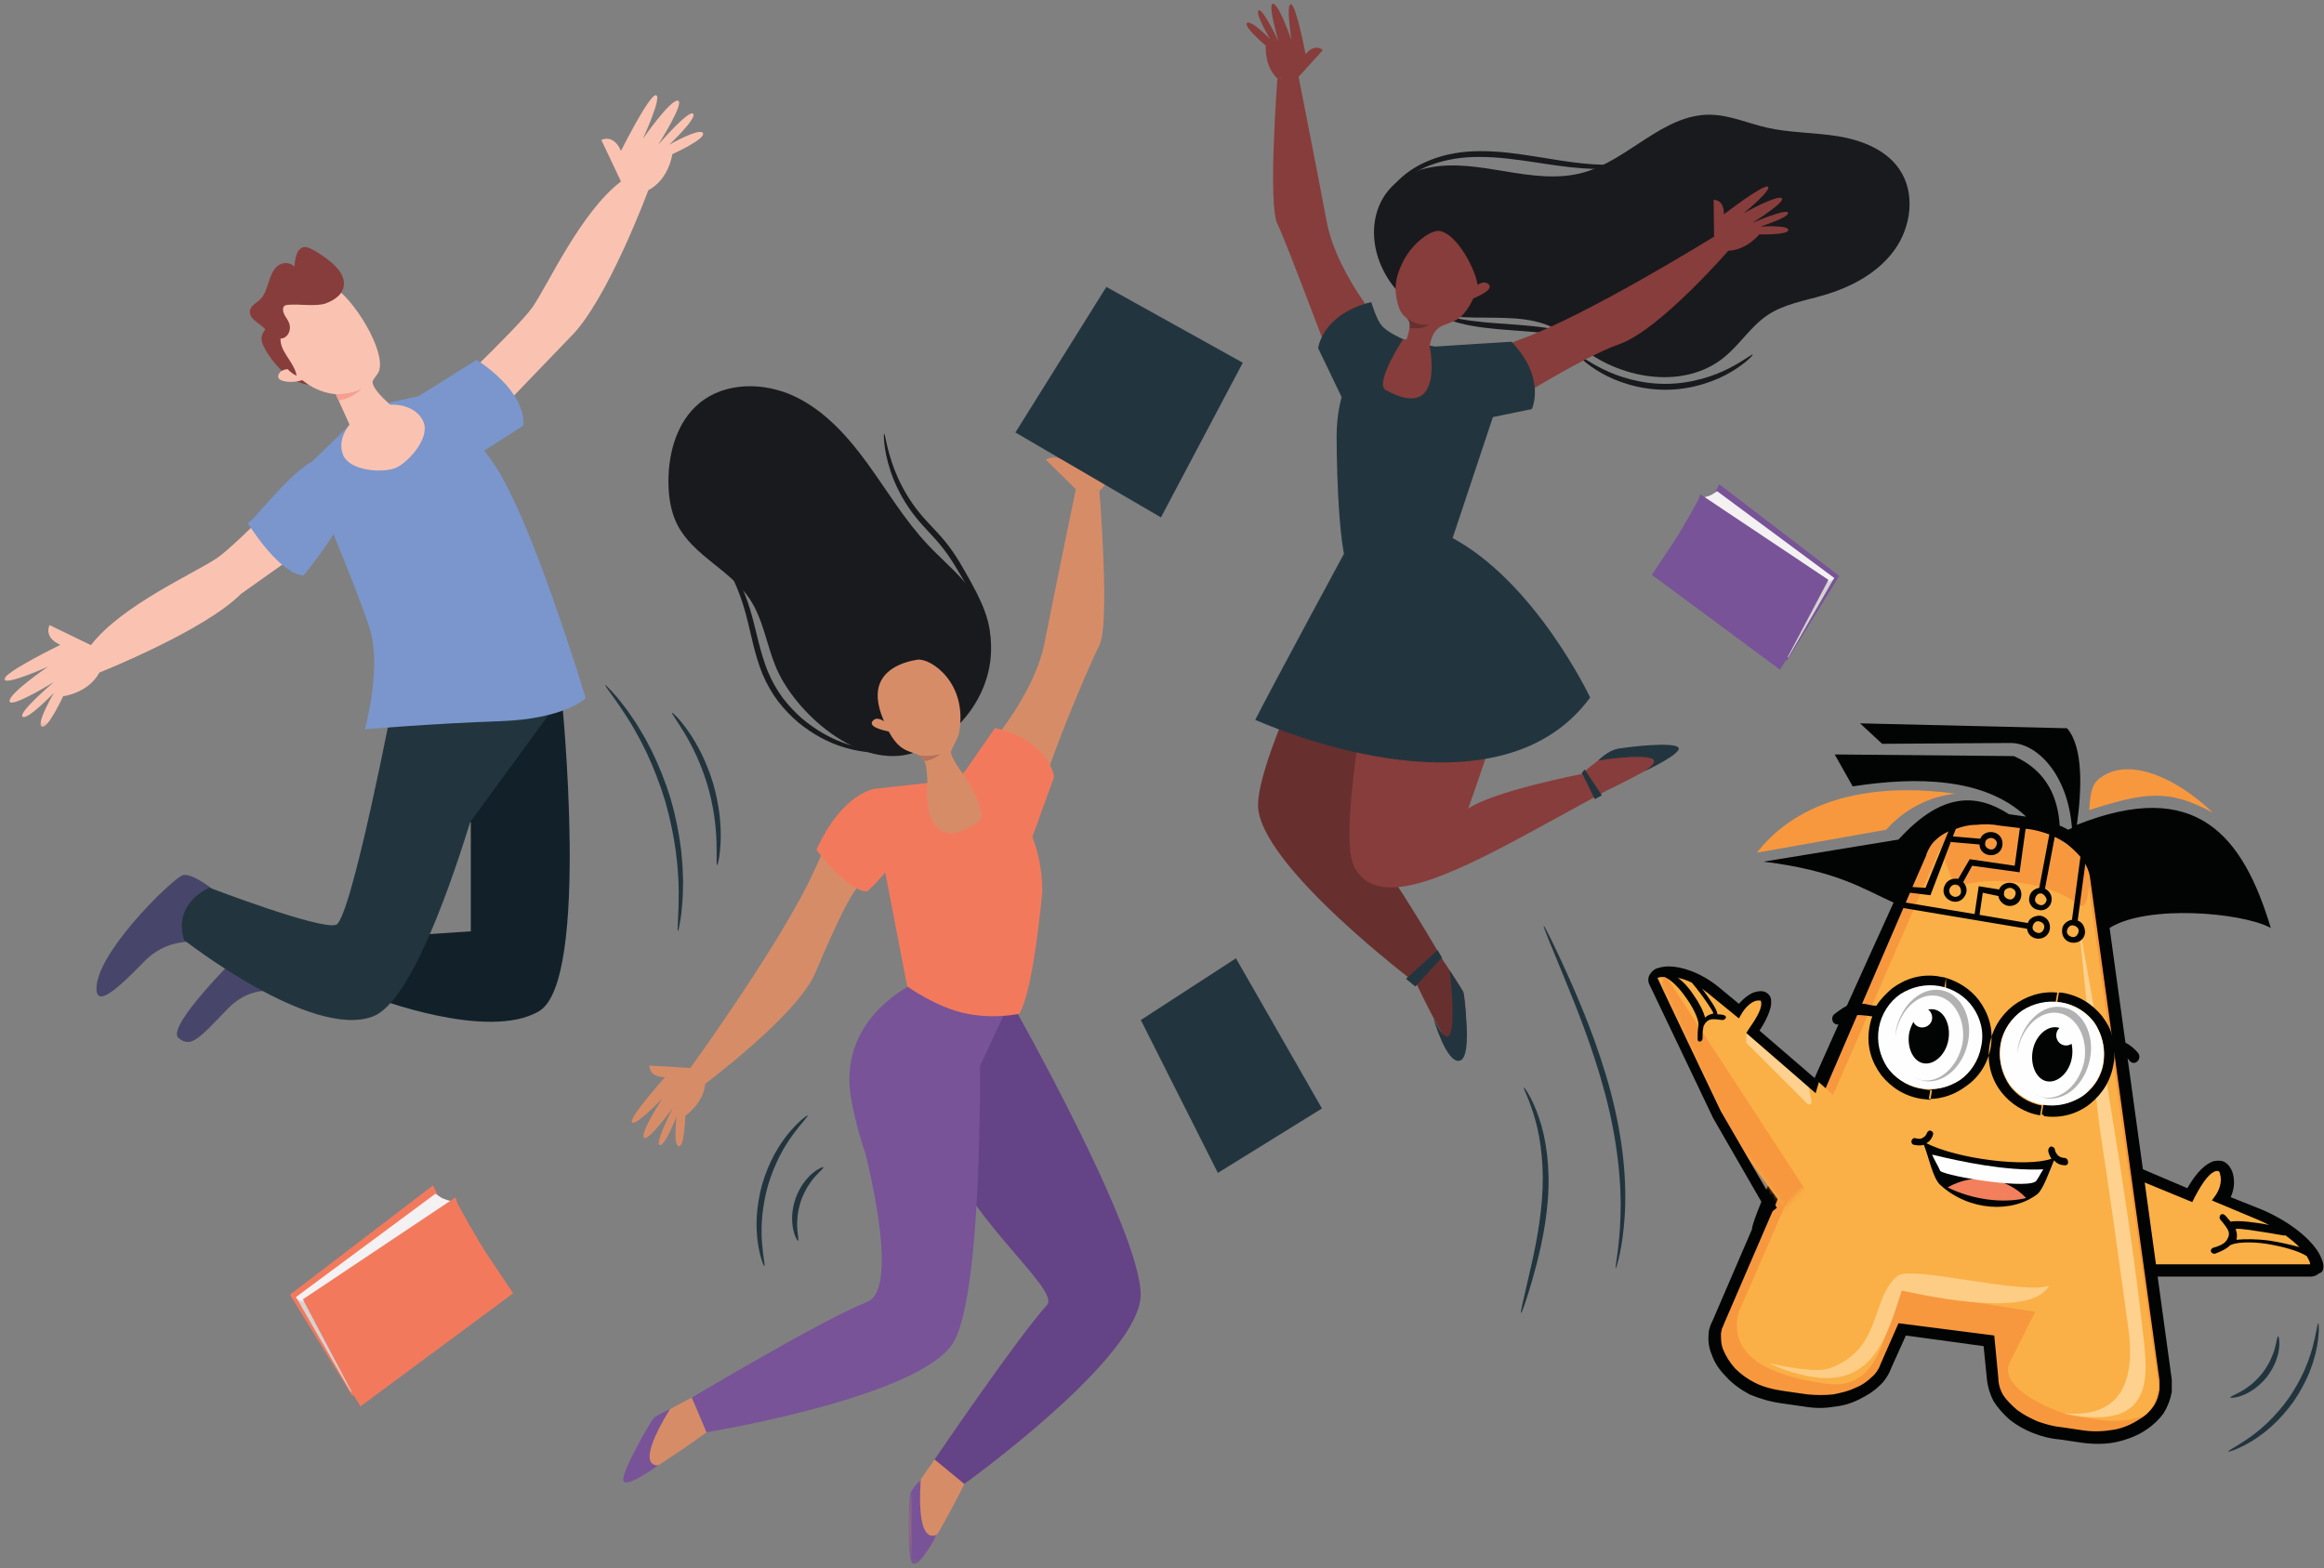 <svg xmlns="http://www.w3.org/2000/svg" xmlns:xlink="http://www.w3.org/1999/xlink" width="563" height="380" viewBox="0 0 563 380">
    <rect x="0" y="0" width="563" height="380" fill="#808080" stroke="none"/>
    <defs>
        <path id="xjk01df0da" d="M0 0.937L89.027 0.937 89.027 66.798 0 66.798z"/>
        <path id="4ofnvz91kc" d="M0.523 0.299L7.523 0.299 7.523 20.822 0.523 20.822z"/>
        <path id="1yxehc03he" d="M1.041 0.521L1.561 0.521 1.561 1.041 1.041 1.041z"/>
        <path id="gmw7wavq4g" d="M.802 2.272l16.71 36.495 13.726 18.739 5.967-6.115c7.162-.395 10.545-11.836 8.157-18.543-.2-.986-10.544-9.469-10.941-9.862l-9.945-8.483c7.757-10.849-.2-10.258-3.383-4.932-1.99-1.577-3.978-3.157-5.968-4.733C10.956 1.465 6.667.192 3.857.192c-2.284 0-3.59.842-3.055 2.08z"/>
    </defs>
    <g fill="none" fill-rule="evenodd">
        <g>
            <g>
                <g>
                    <g>
                        <path fill="#22353E" d="M369.158 263.485c.077-.044.557.59 1.267 1.838.713 1.244 1.6 3.134 2.425 5.573 1.689 4.86 2.748 12.033 2.12 19.857-.624 7.823-2.431 14.69-3.826 19.578-1.427 4.89-2.478 7.857-2.658 7.808-.2-.055.51-3.127 1.68-8.065 1.14-4.936 2.769-11.767 3.379-19.43.612-7.66-.26-14.632-1.662-19.451-1.361-4.845-2.95-7.59-2.725-7.708M373.977 224.334c.089-.04.67 1.023 1.638 2.983.97 1.962 2.329 4.819 3.937 8.382 3.192 7.13 7.488 17.11 10.604 28.696 1.532 5.795 2.574 11.43 3.104 16.604.534 5.174.588 9.874.322 13.797-.26 3.925-.755 7.074-1.231 9.217-.472 2.143-.845 3.3-.93 3.28-.264-.05.902-4.774 1.15-12.544.308-7.755-.709-18.53-3.797-29.986-3.08-11.46-7.2-21.445-10.15-28.663l-3.517-8.556c-.812-2.029-1.221-3.17-1.13-3.21M195.664 270.286c.166.179-1.456 1.726-3.56 4.598-.522.72-1.09 1.51-1.62 2.412-.58.869-1.086 1.865-1.648 2.893-1.045 2.097-2.037 4.48-2.801 7.075-.732 2.603-1.158 5.148-1.388 7.481-.07 1.17-.172 2.282-.143 3.325-.03 1.047.031 2.017.09 2.906.254 3.551.806 5.724.57 5.789-.142.048-1.05-2.05-1.576-5.685-.126-.908-.246-1.906-.268-2.986-.083-1.078-.024-2.23.012-3.446.165-2.422.568-5.077 1.33-7.78.792-2.695 1.862-5.157 3.01-7.297.615-1.048 1.178-2.056 1.82-2.925.594-.903 1.227-1.684 1.815-2.385 2.379-2.799 4.262-4.092 4.357-3.975M199.47 282.82c.12.192-.785.884-1.965 2.206-.597.653-1.226 1.499-1.845 2.48-.593.998-1.161 2.14-1.608 3.404-.426 1.268-.683 2.52-.83 3.67-.118 1.155-.144 2.209-.075 3.092.114 1.769.4 2.871.187 2.947-.154.065-.797-.943-1.19-2.813-.204-.93-.29-2.072-.236-3.336.084-1.26.325-2.64.791-4.028.487-1.378 1.15-2.615 1.859-3.66.736-1.028 1.507-1.873 2.242-2.48 1.46-1.23 2.589-1.627 2.67-1.482M539.807 351.687c-.099-.223 1.938-1.157 4.863-3.187.729-.511 1.523-1.073 2.318-1.752.831-.632 1.634-1.41 2.5-2.198 1.67-1.643 3.385-3.572 4.953-5.775 1.54-2.223 2.772-4.49 3.749-6.621.447-1.082.906-2.1 1.217-3.098.368-.978.628-1.916.862-2.775.916-3.44 1.104-5.675 1.345-5.659.151 0 .327 2.28-.36 5.888-.178.9-.388 1.882-.718 2.91-.273 1.047-.705 2.117-1.135 3.253-.944 2.238-2.19 4.615-3.79 6.925-1.628 2.288-3.44 4.268-5.224 5.915-.922.791-1.783 1.56-2.674 2.173-.854.66-1.708 1.192-2.493 1.664-3.16 1.87-5.362 2.478-5.413 2.337M540.292 338.596c-.051-.22 1.028-.58 2.576-1.445.777-.423 1.648-1.017 2.551-1.743.887-.75 1.796-1.646 2.63-2.693.816-1.06 1.466-2.16 1.98-3.2.487-1.053.855-2.041 1.079-2.898.467-1.71.556-2.845.782-2.849.167-.01.446 1.152.208 3.049-.109.946-.4 2.053-.862 3.23-.49 1.164-1.168 2.39-2.06 3.55-.91 1.145-1.938 2.098-2.95 2.853-1.031.733-2.035 1.282-2.927 1.616-1.782.686-2.978.694-3.007.53M146.642 166.006c.074-.065.714.565 1.812 1.768.558.594 1.215 1.342 1.913 2.265.705.915 1.551 1.931 2.347 3.152l1.288 1.893c.443.661.846 1.386 1.292 2.118.916 1.453 1.737 3.094 2.63 4.805 1.687 3.472 3.299 7.413 4.582 11.686 1.242 4.283 2.031 8.468 2.503 12.3.18 1.921.383 3.744.402 5.463.023.857.079 1.684.067 2.48l-.053 2.29c-.004 1.457-.163 2.77-.257 3.922-.084 1.153-.23 2.14-.376 2.942-.268 1.605-.463 2.482-.56 2.469-.254-.034.222-3.593.181-9.345-.012-.719-.024-1.471-.04-2.256-.016-.784-.098-1.597-.146-2.44-.07-1.688-.313-3.478-.524-5.362-.536-3.757-1.348-7.853-2.568-12.058-1.26-4.193-2.805-8.074-4.396-11.518-.846-1.697-1.614-3.33-2.472-4.787-.418-.733-.79-1.46-1.202-2.128l-1.194-1.915c-3.09-4.85-5.424-7.579-5.229-7.744M162.832 172.707c.122-.108 1.764 1.429 3.853 4.39 1.05 1.475 2.158 3.333 3.236 5.476 1.047 2.157 2.046 4.607 2.843 7.262.774 2.661 1.266 5.262 1.558 7.642.258 2.385.338 4.547.256 6.355-.144 3.622-.688 5.805-.848 5.78-.23-.028-.047-2.238-.163-5.78-.046-1.771-.23-3.872-.55-6.183-.358-2.307-.874-4.823-1.623-7.409-.775-2.578-1.708-4.97-2.662-7.1-.986-2.117-1.974-3.98-2.895-5.492-1.827-3.037-3.183-4.792-3.005-4.94" transform="translate(-137 -2992) translate(137 2992)"/>
                        <path fill="#F3795D" d="M106.138 289.755L104.894 287.213 70.244 313.698 85.36 338.198 119.852 309.104z" transform="translate(-137 -2992) translate(137 2992)"/>
                        <path fill="#D6D3D2" d="M71.696 314.264L84.976 337.239 85.824 336.86 73.999 315.379z" transform="translate(-137 -2992) translate(137 2992)"/>
                        <path fill="#F3F1F1" d="M105.453 289.252l-33.757 25.012s.14.537.979.868c.838.331 1.323.247 1.323.247l35.492-24.3s-2.047-.476-2.789-1.031c-.743-.555-1.248-.796-1.248-.796" transform="translate(-137 -2992) translate(137 2992)"/>
                        <path fill="#F3795D" d="M110.357 290.099l-36.993 24.719 12.014 22.779 1.937 3.154 36.993-27.39s-3.896-5.818-6.236-9.331c-2.339-3.512-6.93-11.797-7.181-12.327-.251-.53-.534-1.604-.534-1.604" transform="translate(-137 -2992) translate(137 2992)"/>
                        <path fill="#785398" d="M415.424 119.445L416.469 117.309 445.566 139.55 432.872 160.123 403.908 135.692z" transform="translate(-137 -2992) translate(137 2992)"/>
                        <path fill="#D6D3D2" d="M444.347 140.026L433.195 159.318 432.483 159.001 442.413 140.962z" transform="translate(-137 -2992) translate(137 2992)"/>
                        <path fill="#F3F1F1" d="M416 119.022l28.346 21.004s-.118.45-.822.729c-.703.278-1.111.207-1.111.207l-29.804-20.406s1.72-.4 2.343-.865c.623-.466 1.048-.67 1.048-.67" transform="translate(-137 -2992) translate(137 2992)"/>
                        <path fill="#785398" d="M411.882 119.733l31.064 20.757-10.09 19.129-1.625 2.648-31.065-23s3.273-4.885 5.236-7.835c1.965-2.95 5.82-9.907 6.031-10.352.21-.445.449-1.347.449-1.347" transform="translate(-137 -2992) translate(137 2992)"/>
                        <path fill="#873D3B" d="M64.77 79.414s-2.196 1.521-1.1 4.057c1.1 2.537 5.916 10.06 12.422 9.805.268-.009-8.196-13.862-8.196-13.862H64.77z" transform="translate(-137 -2992) translate(137 2992)"/>
                        <path fill="#47466A" d="M54.817 218.103s-8.135-7.272-10.74-5.97c-3.183 1.592-21.398 19.447-20.686 27.858.292 3.445 4.302.493 11.445-6.92 7.144-7.412 16.14-4.236 16.14-4.236l3.841-10.732zM74.584 230.365l-9.822-5.895s-25.459 23.877-21.481 27.061c3.017 2.415 4.789.249 11.934-7.163 7.144-7.41 16.194-3.15 16.194-3.15l3.175-10.853z" transform="translate(-137 -2992) translate(137 2992)"/>
                        <path fill="#F1A682" d="M134.581 151.809L136.424 177.974 95.537 167.318z" transform="translate(-137 -2992) translate(137 2992)"/>
                        <path fill="#122129" d="M95.538 168.218s35.763 2.255 40.525.665c0 0 6.99 68.689-5.447 76.1-12.437 7.412-40.345-3.442-40.345-3.442l7.535-14.822 16.247-1.06v-26.47l-1.164.265-17.351-31.236z" transform="translate(-137 -2992) translate(137 2992)"/>
                        <path fill="#22353E" d="M50.708 215.071s-8.996 3.707-6.085 12.707c0 0 30.706 24.088 45.649 18.528 8.37-3.113 17.362-26.873 23.653-47.172l22.14-30.25s-10.443.522-13.925.508c-6.657-.025-26.603-1.174-26.603-1.174s-10.417 54.53-14.129 55.854c-3.712 1.322-30.7-9-30.7-9" transform="translate(-137 -2992) translate(137 2992)"/>
                        <path fill="#FAC3B1" d="M103.872 99.825s21.434-20.118 25.136-25.413c3.705-5.294 11.645-23.028 21.433-30.44l-4.762-10.06s2.911-1.588 4.762 2.647c0 0 6.879-13.764 8.467-13.5 1.588.264-3.174 10.589-3.174 10.589s6.615-9.53 8.468-9.265c1.849.265-4.764 10.714-4.764 10.714s7.408-8.596 8.467-7.538c1.059 1.06-5.821 7.538-5.821 7.538s7.407-4.256 8.201-2.854c.795 1.405-7.407 5.11-7.407 5.11s-.794 6.088-5.82 8.736c0 0-9.955 26.903-18.952 35.638l-28.9 30.048-5.334-11.95z" transform="translate(-137 -2992) translate(137 2992)"/>
                        <g transform="translate(-137 -2992) translate(137 2992) translate(1.04 109.315)">
                            <mask id="ni3raknzqb" fill="#fff">
                                <use xlink:href="#xjk01df0da"/>
                            </mask>
                            <path fill="#FAC3B1" d="M77.246.937S56.937 22.19 51.61 25.845C46.284 29.499 28.484 37.277 20.984 47l-10.01-4.859S9.36 45.04 13.576 46.93c0 0-13.823 6.754-13.573 8.346.249 1.59 10.613-3.078 10.613-3.078s-9.587 6.53-9.34 8.384c.248 1.854 10.752-4.665 10.752-4.665s-8.66 7.33-7.61 8.398c1.046 1.07 7.586-5.75 7.586-5.75s-4.323 7.37-2.926 8.177c1.394.807 5.175-7.362 5.175-7.362s6.092-.736 8.787-5.742c0 0 25.473-10.138 34.288-19.057l31.7-22.47L77.245.937z" mask="url(#ni3raknzqb)"/>
                        </g>
                        <path fill="#7A96CC" d="M85.9 101.782L75.628 111.84l2.605 11.34s10.118 24.305 11.648 30.234c2.379 9.22-1.469 23.277-1.469 23.277s17.156-1.425 32.766-1.955c15.609-.528 20.716-5.56 20.716-5.56s-13.533-45.094-22.878-57.699c-9.345-12.603-12.744-16.549-12.744-16.549l-13.76 3.009-6.614 3.845z" transform="translate(-137 -2992) translate(137 2992)"/>
                        <path fill="#7A96CC" d="M116.045 109.99l10.702-6.84s1.635-7.33-11.272-15.974l-15.135 9.486 15.705 13.328zM77.793 111.045c-5.868.823-16.589 15.7-17.786 15.671 0 0 7.546 12.32 13.524 12.72 0 0 26.306-31.484 4.262-28.391" transform="translate(-137 -2992) translate(137 2992)"/>
                        <path fill="#FAC3B1" d="M98.504 101.365s-8.528-6.374-8.232-8.916c.074-.64 1.257-1.679 1.563-2.601 1.654-4.963-6.318-17.751-11.217-20.446-3.853-2.12-2.164-2.308-10.274 2.514-8.11 4.821-3.49 13.16.132 17.47 3.424 4.076 7.345 5.823 10.874 6.117l5.016 11.146 12.138-5.284z" transform="translate(-137 -2992) translate(137 2992)"/>
                        <path fill="#FAC3B1" d="M83.116 110.214c-1.613-3.958 1.441-8.944 6.823-11.14 5.383-2.196 11.051-.768 12.667 3.19 1.612 3.955-3.803 9.904-6.826 11.138-3.024 1.234-11.052.768-12.664-3.188M70.476 89.387s-2.766-.153-3.073 1.691c-.307 1.844 5.071 1.844 7.068.46l-3.995-2.151z" transform="translate(-137 -2992) translate(137 2992)"/>
                        <path fill="#873D3B" d="M71.86 91.078c-.527-3.333-4.076-5.81-3.899-9.058 1.703.013 2.794-2.095 2.02-3.896-.305-.708-.821-1.315-1.15-2.013-.33-.698-.417-1.613.087-2.006.239-.186.563-.219.874-.25 2.522-.26 6.844.498 9.166-.363 2.21-.82 4.579-2.415 4.349-5.124-.201-2.358-2.283-4.271-4.195-5.715-1.097-.829-4.228-2.995-5.41-2.8-1.803.301-2.24 2.707-2.37 4.723-1.263-1.203-3.122-1.01-4.22-.033-1.096.978-1.614 2.531-2.093 4.032-.479 1.5-.985 3.056-2.068 4.053-1.008.93-2.604 1.632-2.394 3.211.248 1.883 2.707 2.552 3.843 4.156-.28-.393-.517 2.12-.356 2.547.485 1.284 1.695 2.133 2.57 3.115 1.864 2.092 2.777 4.2 5.245 5.42" transform="translate(-137 -2992) translate(137 2992)"/>
                        <path fill="#F69F91" d="M81.35 95.503s4.02.023 6.2-1.32c0 0-1.844 2.266-5.537 2.854l-.664-1.534z" transform="translate(-137 -2992) translate(137 2992)"/>
                        <path fill="#191A1D" d="M424.604 85.917c.107.106-1.64 2.071-5.264 4.21-3.578 2.14-9.21 4.259-15.687 4.307-6.476.048-12.14-1.989-15.75-4.074-3.652-2.086-5.428-4.027-5.324-4.133.151-.192 2.137 1.445 5.796 3.237 3.623 1.799 9.084 3.584 15.267 3.54 6.185-.048 11.618-1.913 15.216-3.765 3.63-1.845 5.593-3.512 5.746-3.322M385.09 82.947c-.1.218-2.033-.585-5.29-1.311-1.624-.384-3.594-.68-5.788-.952-2.202-.244-4.636-.437-7.206-.62-2.571-.18-5.033-.388-7.269-.665-2.234-.296-4.243-.65-5.898-1.097-3.321-.867-5.203-1.894-5.137-2.038.086-.22 2.064.457 5.353 1.049 1.642.313 3.623.556 5.828.776 2.21.202 4.65.367 7.226.548 2.577.184 5.041.42 7.275.74 2.232.351 4.235.76 5.872 1.281 3.29 1.004 5.106 2.153 5.034 2.29" transform="translate(-137 -2992) translate(137 2992)"/>
                        <path fill="#191A1D" d="M345.906 40.673c6.176-1.311 12.573-.183 18.8.855s12.693 1.974 18.78.302c10.992-3.018 19.335-14.127 30.733-14.038 4.694.038 9.119 2.042 13.691 3.103 5.678 1.318 11.592 1.176 17.345 2.116 5.753.94 11.695 3.255 14.945 8.095 3.858 5.743 2.8 13.845-1.247 19.457-4.048 5.612-10.528 9.03-17.168 10.966-4.632 1.35-9.568 2.13-13.576 4.818-4.054 2.718-6.703 7.093-10.48 10.184-9.48 7.755-24.232 5.532-34.023-1.823-2.46-1.85-4.74-3.994-7.505-5.346-11.241-5.506-27.411 1.782-37.093-8.234-9.832-10.172-8.432-27.224 6.798-30.455" transform="translate(-137 -2992) translate(137 2992)"/>
                        <path fill="#682F2F" d="M342.822 237.68s10.3 22.085 11.505 17.997c1.202-4.092.805-13.915.158-15.317-.647-1.403-4.857-7.598-4.857-7.598l-6.806 4.917z" transform="translate(-137 -2992) translate(137 2992)"/>
                        <path fill="#873D3B" d="M417.303 59.075c.953 1.222.317-.09 1.396 1.672 4.484-.157 7.496-3.954 7.496-3.954s7.119.189 7.037-1.084c-.081-1.274-6.825-.798-6.825-.798s7.134-2.242 6.743-3.36c-.39-1.119-8.626 2.448-8.626 2.448s8.31-5.16 7.083-5.988c-1.228-.826-9.223 3.68-9.223 3.68s6.95-5.712 5.908-6.448c-1.04-.736-10.68 6.697-10.68 6.697.141-3.657-2.48-3.529-2.48-3.529l.108 8.928s1.623 1.174 2.063 1.736M311.775 18.67c-1.523.281-.34-.249-2.318.355-3.248-3.098-2.817-7.967-2.817-7.967s-5.447-4.587-4.544-5.484c.909-.898 5.633 3.937 5.633 3.937s-3.844-6.416-2.81-6.992c1.033-.577 4.826 7.56 4.826 7.56S306.955.7 308.421.897c1.467.196 4.457 8.875 4.457 8.875s-1.407-8.885-.142-8.744c1.266.14 3.544 12.1 3.544 12.1 2.321-2.827 4.195-.99 4.195-.99l-5.882 6.473s-2.116-.069-2.818.06M348.727 55.961c-1.97-.324-6.733 2.843-9.116 8.005-1.334 2.89-2.252 5.824-.72 10.523.72 2.21 2.229 2.487 2.566 3.477.426 1.253-.984 5.204-.984 5.204l5.623 2.272c.365-2.714.78-5.445 3.545-6.624 1.033-.441 2.142-.72 3.117-1.28 2.634-1.51 4.042-4.815 5.123-7.521.808-2.02-4.215-13.246-9.154-14.056" transform="translate(-137 -2992) translate(137 2992)"/>
                        <path fill="#682F2F" d="M342.034 132.673l-9.42-3.782s-27.956 51.865-27.84 66.254c.116 14.39 38.396 43.2 38.396 43.2l6.458-5.583s-11.82-20.616-18.138-27.886c-6.319-7.271 10.544-72.203 10.544-72.203" transform="translate(-137 -2992) translate(137 2992)"/>
                        <path fill="#873D3B" d="M388.806 191.754s20.762-9.855 16.59-10.726c-4.172-.866-13.928.328-15.272 1.086-1.346.759-7.176 5.46-7.176 5.46l5.858 4.18z" transform="translate(-137 -2992) translate(137 2992)"/>
                        <path fill="#873D3B" d="M351.287 132.223l-14.29 5.201s-14.295 62.9-8.838 72.774c5.456 9.878 20.782 3.34 42.608-8.577l18.283-9.984-6.102-4.062s-21.275 4.17-27.25 8.329c0 0 3.118-8.84 7.276-21.315 4.156-12.476 7.023-25.212-11.687-42.366M333.698 89.372c0-4.18 1.344-7.202 5.521-7.202 4.178 0 9.952 1.465 9.952 5.644 0 4.181-3.291 10.97-7.47 10.97-4.178 0-8.003-5.231-8.003-9.412" transform="translate(-137 -2992) translate(137 2992)"/>
                        <path fill="#873D3B" d="M336.996 81.571s-12.99-14.063-15.588-27.84c-2.6-13.774-7.015-36.128-7.015-36.128l-4.936 1.422s-2.34 30.55 0 35.228c2.338 4.678 13.763 35.825 17.242 44.006l10.297-16.688zM350.952 92.532s.999-4.374 17.425-10.32c16.425-5.945 47.415-25.215 47.415-25.215l3.091 3.539s-16.838 19.457-26.632 22.87c-9.797 3.413-30.603 16.87-32.743 17.946-3.238 1.63-3.199 3.68-8.556-8.82" transform="translate(-137 -2992) translate(137 2992)"/>
                        <path fill="#22353E" d="M336.996 81.571s-13.197 4.28-13.197 24.37c0 0 .008 27.514 3.119 32.52 0 0 5.057 1.296 11.36 0 6.612-1.36 13.009-6.238 13.009-6.238l10.381-31.18-1.241-14.609-14.116-2.726s4.05 18.93-10.6 10.792c-2.848-1.582 4.188-12.322 4.188-12.322l-2.903-.607z" transform="translate(-137 -2992) translate(137 2992)"/>
                        <path fill="#22353E" d="M325.83 97.91l-6.504-13.553s.933-8.223 12.871-11.17c0 0 1.207 4.145 2.531 5.729 1.323 1.583 5.175 3.267 5.175 3.267L325.83 97.91zM350.415 103.359l20.678-4.24s3.597-7.452-4.928-16.317c0 0-16.13.974-18.218 1.147-2.057.172-.643 1.755-.643 1.755l3.111 17.655zM326.884 131.759s-19.559 36.177-22.79 42.641c0 0 57.704 26.518 81.13-5.401 0 0-13.327-28.214-33.926-38.955l-8.886-2.66-15.179 4.201" transform="translate(-137 -2992) translate(137 2992)"/>
                        <path fill="#873D3B" d="M357.124 69.675s2.228-2.23 3.598-.686c1.37 1.543-4.969 3.772-4.969 3.772l1.37-3.086z" transform="translate(-137 -2992) translate(137 2992)"/>
                        <path fill="#191A1D" d="M397.879 39.275c.021.078-.84.45-2.483.84-1.64.395-4.072.753-7.092.815-3.02.06-6.609-.209-10.539-.742-3.932-.521-8.204-1.288-12.699-1.778-4.487-.48-8.802-.567-12.623.05-3.822.607-7.132 1.86-9.66 3.322-2.528 1.474-4.288 3.11-5.368 4.348-1.088 1.239-1.576 2.03-1.686 1.963-.06-.03.265-.922 1.25-2.31.979-1.386 2.704-3.212 5.28-4.865 2.571-1.642 5.992-3.052 9.965-3.758 3.978-.717 8.429-.661 12.994-.172 4.57.499 8.846 1.309 12.734 1.896 3.886.598 7.398.965 10.355 1.035 5.928.164 9.516-.888 9.572-.644" transform="translate(-137 -2992) translate(137 2992)"/>
                        <path fill="#682F2F" d="M340.686 77.008s2.67 2.238 5.457 1.517c0 0-.96 1.441-4.658.912 0 0 .307-1.587-.799-2.429" transform="translate(-137 -2992) translate(137 2992)"/>
                        <path fill="#22353E" d="M347.233 246.654s3.17 11.25 6.441 10.33c3.272-.92.812-16.624.812-16.624l-3.265-5.162s3.067 26.287-3.988 11.456M387.191 184.272s2.304-2.516 5.097-2.934c2.795-.42 12.78-1.608 14.247-.28 1.465 1.327-8.094 5.778-8.094 5.778s3.331-2.123 1.949-2.913c-2.445-1.398-13.199.349-13.199.349M383.229 187.284L386.356 193.634 388.062 192.686 383.893 186.432zM348.272 230.217L340.599 237.136 342.873 239.031 349.315 232.017z" transform="translate(-137 -2992) translate(137 2992)"/>
                        <path fill="#191A1D" d="M187.838 161.335c-2.182-5.418-3.02-11.45-6.277-16.299-4.686-6.976-13.686-10.438-17.489-17.934-1.616-3.183-2.123-6.825-2.139-10.394-.03-7.064 2.083-14.572 7.536-19.06 6.265-5.158 15.667-5.086 23.005-1.62 7.338 3.463 12.944 9.753 17.71 16.322 4.766 6.57 8.94 13.618 14.49 19.538 4.117 4.39 8.999 8.174 12.099 13.33 8.499 14.137-.247 32.025-15.251 37.127-13.183 4.482-29.123-9.683-33.684-21.01" transform="translate(-137 -2992) translate(137 2992)"/>
                        <path fill="#D78C68" d="M169.056 261.04c1.305 1.074-.119.33 1.78 1.567-.424 4.744-4.81 7.733-4.81 7.733s-.186 7.554-1.595 7.398c-1.412-.153-.508-7.273-.508-7.273s-2.887 7.44-4.11 6.966c-1.22-.471 3.2-9.01 3.2-9.01s-6.195 8.534-7.046 7.19c-.85-1.345 4.601-9.579 4.601-9.579s-6.732 7.061-7.491 5.918c-.761-1.14 8.032-10.96 8.032-10.96-4.07-.044-3.781-2.816-3.781-2.816l9.913.588s1.216 1.783 1.815 2.278M263.762 118.589c1.696.297.38-.265 2.58.375 3.615-3.284 3.136-8.448 3.136-8.448s6.062-4.864 5.058-5.815c-1.012-.952-6.271 4.174-6.271 4.174s4.279-6.802 3.128-7.414c-1.15-.612-5.372 8.017-5.372 8.017s3.106-9.946 1.473-9.737c-1.63.209-4.96 9.411-4.96 9.411s1.567-9.42.159-9.272c-1.41.149-3.688 12.491-3.688 12.491-3.321-2.704-5.644-.973-5.644-.973l7.265 7.127s2.355-.072 3.136.064M222.26 159.839c3.067-.479 12.42 5.584 10.04 17.897-.2 1.034-1.55 3.31-1.885 4.251-.425 1.193 2.883 5.555 2.883 5.555l-8.54 2.73c-.365-2.58.248-6.353-2.513-7.474-1.032-.42-2.136-.685-3.11-1.217-2.63-1.437-4.035-4.58-5.114-7.152-.806-1.923-1.42-3.99-1.399-6.077.058-5.253 4.708-7.743 9.638-8.513" transform="translate(-137 -2992) translate(137 2992)"/>
                        <path fill="#D78C68" d="M239.362 193.561c0-4.432-1.405-6.123-6.054-6.123-4.65 0-10.788 1.691-10.788 6.123 0 4.433 3.284 9.98 7.935 9.98 4.65 0 8.907-5.547 8.907-9.98" transform="translate(-137 -2992) translate(137 2992)"/>
                        <path fill="#D78C68" d="M235.691 185.29s14.458-14.914 17.35-29.521c2.892-14.608 7.807-38.313 7.807-38.313l5.494 1.509s2.605 32.393 0 37.355c-2.602 4.961-17.351 39.415-17.06 48.233l-13.59-19.263zM209.918 192.51s-4.916.827-12.435 17.915c-7.52 17.09-30.652 48.904-30.652 48.904l3.76 3.463s22.555-16.81 26.892-27.009c4.338-10.197 9.832-22.876 12.435-22.325 2.602.552 13.591-14.61 0-20.948" transform="translate(-137 -2992) translate(137 2992)"/>
                        <path fill="#F3795D" d="M248.626 206.833l6.732-18.59s-1.038-8.718-14.326-11.844l-7.527 10.85 15.121 19.584zM212.163 191.084s-7.943.67-14.38 14.814c0 0 7.079 9.779 12.258 10.109 0 0 19.237-16.45 2.122-24.923" transform="translate(-137 -2992) translate(137 2992)"/>
                        <path fill="#D78C68" d="M233.985 358.833s-11.465 23.421-12.806 19.085c-1.338-4.34-.895-14.755-.177-16.243.722-1.487 5.409-8.056 5.409-8.056l7.574 5.214z" transform="translate(-137 -2992) translate(137 2992)"/>
                        <path fill="#654387" d="M234.862 247.482l10.483-4.01s31.117 54.998 30.989 70.257c-.13 15.258-42.737 45.81-42.737 45.81l-7.186-5.92s20.195-29.705 27.226-37.414c3.517-3.854-21.657-22.746-25.47-40.924-3.813-18.178 6.695-27.799 6.695-27.799" transform="translate(-137 -2992) translate(137 2992)"/>
                        <path fill="#D78C68" d="M171.822 346.563s-21.446 15.815-20.554 11.375c.895-4.44 6.294-13.507 7.648-14.515 1.355-1.01 8.678-4.802 8.678-4.802l4.228 7.942z" transform="translate(-137 -2992) translate(137 2992)"/>
                        <path fill="#785398" d="M206.335 266.957l31.021-17.984s1.231 62.474-6.216 75.982c-7.446 13.508-60.002 22.066-60.002 22.066l-3.545-8.4s32.426-19.327 42.381-23.11c9.956-3.783-3.64-48.554-3.64-48.554" transform="translate(-137 -2992) translate(137 2992)"/>
                        <path fill="#785398" d="M224.81 236.67s-22.84 8.092-18.475 30.288c4.367 22.196 11.645 26.357 11.645 26.357l13.098-21.503 13.15-28.157-13.15-1.668-6.268-5.317z" transform="translate(-137 -2992) translate(137 2992)"/>
                        <path fill="#F3795D" d="M235.691 185.29s16.815 9.428 16.815 30.73c0 0-2.136 24.289-5.598 29.596 0 0-5.628 1.374-12.645 0-7.357-1.44-14.477-6.614-14.477-6.614l-5.748-29.736-4.47-17.362 2.423-.8 12.648-1.39s-1.817 18.9 12.304 9.514c2.975-1.977-3.702-11.83-3.702-11.83l2.45-2.108z" transform="translate(-137 -2992) translate(137 2992)"/>
                        <path fill="#22353E" d="M245.984 104.785L281.242 125.361 301.075 87.884 268.02 69.513zM295.033 284.185L320.25 268.569 299.417 232.189 276.366 247.142z" transform="translate(-137 -2992) translate(137 2992)"/>
                        <path fill="#191A1D" d="M170.875 129.167c.067-.06.845.647 2.076 2.09 1.226 1.443 2.898 3.639 4.577 6.602 1.685 2.95 3.352 6.694 4.543 11.04 1.232 4.313 2.058 9.161 3.952 13.832.984 2.307 2.175 4.455 3.593 6.353 1.431 1.887 3.018 3.543 4.652 4.986 3.339 2.811 6.836 4.745 9.953 5.863 3.114 1.131 5.782 1.64 7.635 1.823 1.853.204 2.9.235 2.902.356.004.076-1.04.235-2.941.199-1.902-.015-4.67-.378-7.929-1.424-3.261-1.03-6.946-2.938-10.471-5.81-1.727-1.476-3.406-3.185-4.92-5.15-1.501-1.976-2.769-4.235-3.798-6.654-1.972-4.882-2.752-9.773-3.9-14.029-1.096-4.27-2.62-7.945-4.16-10.902-1.532-2.965-3.05-5.213-4.128-6.745-1.083-1.53-1.717-2.358-1.636-2.43M214.193 105.094c.258-.04.51 3.433 2.453 8.568.97 2.558 2.413 5.501 4.483 8.452 1.036 1.477 2.229 2.933 3.578 4.383 1.338 1.456 2.797 2.936 4.176 4.595 2.765 3.35 4.667 6.97 6.458 10.165 1.779 3.226 3.195 6.295 3.916 9.04.75 2.737.795 5.093.556 6.656-.249 1.57-.639 2.365-.704 2.344-.123-.033.08-.872.15-2.394.06-1.519-.133-3.732-.973-6.32-.811-2.597-2.272-5.524-4.094-8.682-1.85-3.157-3.769-6.704-6.41-9.895-1.326-1.598-2.764-3.072-4.112-4.565-1.355-1.485-2.587-3.033-3.627-4.58-2.085-3.1-3.478-6.189-4.35-8.86-.891-2.669-1.271-4.92-1.45-6.474-.18-1.555-.131-2.426-.05-2.433" transform="translate(-137 -2992) translate(137 2992)"/>
                        <path fill="#B47359" d="M222.597 182.978s2.267.462 5.154-.26c0 0-1.424 1.384-3.75 1.705 0 0-.521-.964-1.404-1.445" transform="translate(-137 -2992) translate(137 2992)"/>
                        <path fill="#D78C68" d="M214.524 175.011s-2.172-1.825-3.214-.174c-1.042 1.651 4.69 2.52 4.69 2.52l-1.476-2.346z" transform="translate(-137 -2992) translate(137 2992)"/>
                        <path fill="#785398" d="M162.302 341.424s-3.114 1.354-3.926 2.166c-.812.813-8.257 13.68-7.31 15.303.948 1.627 8.415-3.89 8.415-3.89s-6.25 1.182 2.82-13.58" transform="translate(-137 -2992) translate(137 2992)"/>
                        <g transform="translate(-137 -2992) translate(137 2992) translate(219.58 358.137)">
                            <mask id="5xfubqioed" fill="#fff">
                                <use xlink:href="#4ofnvz91kc"/>
                            </mask>
                            <path fill="#785398" d="M3.48.3S1.27 2.691.928 3.788c-.342 1.096-.952 15.95.643 16.949 1.593.997 5.952-7.198 5.952-7.198S2.313 17.623 3.48.334" mask="url(#5xfubqioed)"/>
                        </g>
                        <g transform="translate(-137 -2992) translate(137 2992) translate(0 377.918)">
                            <mask id="3hm5v37dkf" fill="#fff">
                                <use xlink:href="#1yxehc03he"/>
                            </mask>
                        </g>
                        <path fill="#FAB046" d="M530.884 290.069l-15.856-6.147c-3.568-1.388-5.153 7.535-5.351 11.302l-.794 13.88 51.732-.396c3.766 0-.594-8.725-12.487-13.682-3.172-1.19-6.144-2.578-9.316-3.767 3.569-6.148-1.188-14.475-7.928-1.19" transform="translate(-137 -2992) translate(137 2992)"/>
                        <path fill="#020303" d="M549.714 300.578c-2.972-.397-5.947-.397-7.928-.198.198-.793.198-1.586-.199-2.579.397-.197 1.784 0 3.37.2 2.775.396 6.342.99 8.523 1.387v-.198c1.387.991 2.577 1.982 3.567 2.974-2.18-.595-4.755-1.19-7.333-1.586m13.081 5.552c-.198-.793-.594-1.784-1.188-2.775-1.983-3.174-6.541-7.14-13.28-10.114l-7.928-3.172c.99-2.18.99-4.363.396-6.147-.396-.992-.99-1.785-1.587-2.182-.792-.594-1.783-.594-2.972-.396-1.784.595-3.965 2.38-6.343 6.544l-18.63-7.932-.397 2.974 20.217 8.328.594-1.189c2.181-4.164 3.766-5.949 5.153-6.345h.595c.198.198.396.396.396.793.397 1.189.199 3.172-.99 4.957l-.991 1.387 10.902 4.562c.99.396 2.179.99 2.972 1.387-1.784-.396-3.568-.594-5.154-.793-1.981-.198-3.567-.198-4.161 0-.397-.397-.793-.991-1.388-1.586-.991-.793-1.586.397-1.19.992 2.181 2.577 2.38 3.172 1.984 4.362-.2.396-.398.793-.597.99l-.197.2c-.595.594-1.586.99-2.974 1.387-.99.596-.197 1.587.596 1.388 1.585-.594 2.774-1.189 3.567-1.982 1.19-.793 4.955-.992 8.92-.397 3.567.595 7.53 1.587 9.712 2.975.397.792.792 1.388.792 1.784v.198h-52.327l-.197 2.974h52.723c.793 0 1.585-.395 1.981-.792.991-.199 1.19-1.19.991-2.38M560.02 306.923c0 .198 0 .198 0 0" transform="translate(-137 -2992) translate(137 2992)"/>
                        <path fill="#F7983F" d="M506.109 196.278c.396-5.354.793-6.94 4.162-8.724 6.54-3.371 16.847.792 25.767 9.319-10.703-5.75-16.253-4.957-29.93-.595M473.801 192.313c-6.54.594-12.684 3.965-16.847 8.724l-31.317 5.552c7.334-9.517 22-17.846 48.164-14.276M484.703 198.46c-4.163-.596-8.128-.198-12.09 1.19-3.767 1.387-6.343 3.766-7.335 6.94L416.32 320.01c-.595.992-.793 1.983-.991 2.974-.397 2.974.793 6.148 3.568 9.32 2.775 3.371 7.135 5.354 12.883 6.147l5.55.794c4.559.594 8.72 0 12.289-1.587 3.567-1.586 5.946-3.965 6.937-6.742l3.965-8.923 21.009 2.777.99 9.12c.2 3.57 1.984 6.544 5.154 8.924 3.172 2.379 6.937 3.965 11.298 4.56l5.352.793c5.748.793 10.703-.199 14.667-2.974 3.172-2.181 4.955-4.76 5.352-8.13.198-.792.198-1.587 0-2.578L507.495 212.34c-.396-3.173-2.377-6.147-5.35-8.527-3.172-2.379-6.74-3.966-11.1-4.56l-6.342-.793z" transform="translate(-137 -2992) translate(137 2992)"/>
                        <path fill="#FAB046" d="M474 214.917c-.595.794-3.767-10.112-4.163-8.923L421.87 316.441c-.594.991-.793 1.983-.99 2.974-1.585 11.7 13.28 14.674 21.803 15.863 13.082 1.785 14.073-13.88 17.64-22.605l32.704 5.157-6.144 12.293c-3.172 6.345 11.694 12.492 16.252 13.088l5.352.792c4.36.595 8.325.199 11.694-1.388 1.387-1.587 2.181-3.569 2.578-5.552.197-.792.197-1.587 0-2.578l-16.65-118.973c-.396-3.172.396 5.949-2.775 3.57-6.542-5.355-21.407-7.139-29.335-4.165" transform="translate(-137 -2992) translate(137 2992)"/>
                        <path fill="#FED18F" d="M503.532 223.444c7.73 76.143 1.784 22.803 12.09 98.55 1.587 11.897-1.189 21.811-15.856 20.423 24.181 5.156 20.217-11.104 19.028-22.407-3.369-30.338-12.685-83.083-15.262-96.566" transform="translate(-137 -2992) translate(137 2992)"/>
                        <path fill="#FDCD85" d="M496.396 311.484c-6.144 2.38-33.298-4.957-36.668-2.38-6.74 5.553-3.567 17.648-16.45 22.407-3.37 1.19-10.903-.396-14.669-1.19 3.569 1.587 3.965 1.785 7.929 2.777 16.847 4.163 20.416-8.726 24.182-20.424 7.928 1.784 31.712 6.543 35.676-1.19" transform="translate(-137 -2992) translate(137 2992)"/>
                        <path fill="#020303" d="M470.233 246.247l-.793 6.543c-1.784-.198-2.972-1.982-2.774-3.767 0-1.784 1.783-2.974 3.567-2.776zm1.19-9.32c-.596-.198-1.19-.198-1.983-.397-4.163-.594-7.928.596-11.1 2.975-1.387 1.19-2.774 2.577-3.765 4.164-.991 0-1.784-.199-2.576-.397-3.568-.396-4.362 0-7.533 2.38-.594.397-.792 1.19-.396 1.983.396.595 1.19.793 1.783.396 2.578-1.784 2.776-2.379 5.947-1.982.594 0 1.19.198 1.784.198-.397.991-.595 1.983-.793 3.172-.595 4.164.595 7.932 2.974 11.104 2.378 2.975 5.747 5.157 9.909 5.751.594 0 1.388.198 1.982.198l.397-2.379c-.594 0-1.189 0-1.983-.199-3.368-.396-6.342-2.18-8.324-4.758-1.981-2.578-2.972-5.75-2.378-9.32.397-3.371 2.18-6.346 4.756-8.328 2.578-1.983 5.749-2.974 9.316-2.379.595 0 1.19.198 1.983.396v-2.578zm-2.18 15.863l.792-6.543c1.783.198 2.974 1.983 2.776 3.768 0 1.784-1.785 2.974-3.569 2.775zm27.946-2.379c-1.784-.199-3.37.991-3.766 2.776-.197 1.784.991 3.57 2.775 3.768l.991-6.544zm1.19-9.914l-.397 2.379c-3.171-.198-6.342.594-8.721 2.578-2.576 1.983-4.36 4.758-4.756 8.328-.398 3.371.594 6.741 2.378 9.32 1.783 2.38 4.559 4.164 7.73 4.758l-.397 2.38c-3.766-.594-7.136-2.777-9.315-5.552-2.379-2.975-3.568-6.94-2.974-11.105.595-4.164 2.776-7.534 5.749-9.914 3.172-2.379 6.937-3.569 10.703-3.172zm-16.055 12.889c.594-4.165-.595-7.932-2.973-11.105-1.983-2.577-4.758-4.363-7.928-5.354l-.397 2.38c2.577.793 4.757 2.38 6.342 4.362 1.983 2.578 2.974 5.75 2.38 9.32-.397 3.37-2.181 6.344-4.758 8.328-1.981 1.586-4.56 2.577-7.334 2.577l-.395 2.38c3.369 0 6.54-1.19 9.116-3.173 3.172-2.18 5.352-5.75 5.947-9.715zm13.874 3.569c1.784.198 3.37-.992 3.766-2.975.396-1.983-.99-3.569-2.775-3.768l-.991 6.743zm-1.585 13.086l.396-2.379h.594c3.37.397 6.739-.594 9.317-2.38 2.576-1.982 4.36-4.759 4.756-8.327.397-3.372-.595-6.742-2.379-9.32-1.981-2.578-4.756-4.363-8.324-4.76h-.594l.396-2.378h.595c4.162.594 7.531 2.775 9.91 5.75 1.19 1.587 2.18 3.37 2.577 5.354 2.18.396 4.361 1.388 6.144 3.57.396.594.396 1.387-.198 1.982-.594.595-1.387.396-1.784 0-.991-1.388-2.379-1.983-3.766-2.38 0 .794 0 1.785-.198 2.776-.595 4.164-2.775 7.535-5.748 9.914-2.972 2.38-6.937 3.57-11.1 2.975-.198-.397-.396-.397-.594-.397zM494.018 215.116l2.577-13.682 1.388.198-2.578 13.682c1.19.595 1.785 1.785 1.586 2.974-.199 1.587-1.784 2.578-3.17 2.182-1.587-.199-2.577-1.785-2.181-3.173.198-1.19 1.188-1.983 2.378-2.181zm-13.676 1.19l-.792 5.353 11.694 1.983c.396-1.19 1.584-1.784 2.972-1.784 1.586.198 2.576 1.586 2.379 3.172-.2 1.587-1.586 2.578-3.171 2.38-1.387-.199-2.18-1.19-2.378-2.38l-30.723-5.155.198-1.388 17.838 2.974.992-6.742 4.954.793c.398-1.19 1.785-1.784 2.974-1.586 1.586.199 2.576 1.586 2.379 3.173-.2 1.586-1.586 2.577-3.171 2.379-1.19-.198-2.182-1.19-2.38-2.379l-3.765-.793zm7.73-6.545l1.387-10.112 1.388.198-1.586 11.501-11.496-1.587-2.18 3.967c.793.793 1.19 2.181.396 3.371-.793 1.388-2.378 1.784-3.766.991-1.387-.793-1.784-2.38-.99-3.768.593-1.19 1.982-1.586 3.171-1.387l2.775-4.76 10.9 1.586zm-8.522-5.154l-6.938-.596.198-1.387 6.937.594c.397-1.189 1.784-1.784 2.973-1.586 1.585.198 2.577 1.586 2.38 3.173-.2 1.586-1.588 2.577-3.173 2.379-1.387-.198-2.377-1.19-2.377-2.577zm12.883 19.829c-.199.792.395 1.387 1.188 1.586.793.198 1.388-.397 1.586-1.19.198-.793-.396-1.388-1.19-1.586-.792-.198-1.386.396-1.584 1.19zm2.18-7.933c-.793-.197-1.388.397-1.586 1.19-.199.794.397 1.388 1.189 1.587.793.198 1.387-.397 1.586-1.19 0-.594-.595-1.388-1.19-1.587zm-9.117-.197c-.199.793.395 1.387 1.188 1.586.793.198 1.388-.396 1.586-1.19.198-.793-.396-1.388-1.19-1.586-.792 0-1.584.396-1.584 1.19zm-11.1-1.785c-.595-.396-1.586-.199-1.982.595-.398.594-.2 1.586.595 1.983.594.397 1.585.198 1.981-.596.198-.594 0-1.585-.594-1.982zm6.54-10.312c-.198.795.397 1.389 1.19 1.587.792.199 1.386-.397 1.585-1.19.198-.792-.396-1.388-1.19-1.586-.792 0-1.584.397-1.584 1.19zm21.406 20.028c-.793-.198-1.387.396-1.585 1.19-.198.793.396 1.388 1.189 1.586.793.198 1.388-.396 1.587-1.19.197-.793-.397-1.387-1.19-1.586zm-.396-1.388l2.181-16.26 1.387.198-2.18 16.26c1.19.397 1.784 1.586 1.784 2.975-.198 1.586-1.585 2.577-3.172 2.38-1.585-.2-2.576-1.587-2.378-3.174 0-1.19 1.19-2.18 2.378-2.379z" transform="translate(-137 -2992) translate(137 2992)"/>
                        <path fill="#020303" d="M472.017 201.434l-5.55 13.682-3.171-.199 3.37-7.733v-.198c.595-1.388 1.189-2.578 2.378-3.57.792-.792 1.783-1.387 2.973-1.982zm-9.315 14.871l4.955.596 6.144-16.062c1.585-.595 3.171-.992 4.956-.992 1.981-.197 3.765-.197 5.747.2l6.541.792c1.982.198 3.964.793 5.549 1.388 1.785.793 3.37 1.586 4.757 2.776 1.387 1.19 2.578 2.379 3.37 3.569.793 1.19 1.388 2.579 1.586 3.966l16.848 121.947v2.182c-.199 1.388-.595 2.776-1.387 3.966-.794 1.189-1.984 2.379-3.371 3.172-1.784 1.19-3.964 2.181-6.144 2.578-2.378.396-4.757.594-7.531.198l-5.353-.793c-2.18-.199-3.963-.793-5.747-1.389-1.784-.792-3.37-1.585-4.956-2.775-1.387-1.19-2.576-2.38-3.368-3.569-.793-1.388-1.191-2.777-1.191-4.164l-.99-10.311-23.19-2.975-4.361 9.915c-.396 1.19-1.189 2.38-2.18 3.173-.991.99-2.378 1.982-3.964 2.578-1.586.792-3.37 1.188-5.351 1.585-1.983.199-3.965.199-6.146 0l-5.55-.793c-2.774-.396-5.153-.991-7.134-1.982-1.984-.993-3.569-2.182-4.956-3.57-1.387-1.586-2.18-2.975-2.774-4.363-.596-1.387-.596-2.577-.596-3.965 0-.397.198-.793.198-1.19.2-.397.398-.792.595-1.388l44.994-104.3zm37.658 66.03c-1.188 0-1.981-.396-2.575-.99l-.2-.2c-.991 2.38-2.576 6.94-3.963 8.13-6.145 4.76-16.65 4.165-23.587-2.18-1.784-1.587-2.774-6.743-3.965-9.717-.594.199-1.387.199-2.378 0-.396 0-.793-.595-.594-.991 0-.397.594-.794.99-.595.794.198 1.388.198 1.785-.199.595-.197.792-.792.991-1.19.198-.396.594-.594.991-.396.396.199.594.595.396.992-.198.793-.793 1.587-1.586 1.982 7.334 3.768 24.181 5.949 30.327 3.768-.398-.595-.795-1.388-.795-1.982 0-.397.2-.794.596-.991.396 0 .793.197.992.594 0 .594.396 1.19.791 1.586.397.396.992.595 1.586.595.397 0 .793.397.793.793.198.595-.198.992-.595.992zm16.452-15.863l-5.749-41.64c9.118-5.75 32.11-3.768 39.047 0-6.74-22.407-18.037-36.486-46.974-24.985 1.19-8.526 1.586-18.837-2.38-23.398l-50.145-1.19 5.351 4.959 31.12-.2c6.341 0 13.873 7.535 14.864 20.623-.396.198-.595.198-.99.396-.596-.396-1.388-.793-1.983-.99-.397-6.545-2.973-13.286-11.1-16.855l-43.407-.398 4.361 7.734c15.46-2.38 31.911-2.182 42.02 7.336l-4.162-.594c-8.326-5.355-16.65-4.957-26.759 6.146l-32.704 5.355c17.84 2.18 24.38 6.74 31.515 9.914 0 0-35.083 76.737-34.29 79.117l-9.315 21.613c-.199.596-.594 1.19-.793 1.786-.198.594-.397 1.189-.397 1.783-.197 1.786 0 3.57.793 5.354.594 1.785 1.784 3.57 3.37 5.156 1.586 1.784 3.567 3.173 5.749 4.362 2.377.991 4.953 1.785 7.927 2.181l5.55.794c2.378.396 4.756.396 6.937 0 2.18-.198 4.163-.794 6.144-1.785 1.983-.991 3.568-1.983 4.758-3.173 1.388-1.19 2.378-2.776 2.972-4.362l3.569-7.931 18.829 2.577.793 7.931c.198 1.984.793 3.768 1.586 5.355.99 1.585 2.379 3.172 3.964 4.56 1.783 1.389 3.567 2.38 5.55 3.173 1.98.792 4.161 1.388 6.54 1.587l5.352.792c2.972.397 5.946.397 8.522-.198 2.577-.594 5.155-1.587 7.136-2.974 1.785-1.19 3.172-2.578 4.163-3.966.99-1.586 1.585-3.172 1.981-5.155V334.287l-5.55-40.45-3.765-27.365z" transform="translate(-137 -2992) translate(137 2992)"/>
                        <path fill="#F2805C" d="M471.818 287.69c5.947 2.974 13.48 3.965 19.029 2.577-4.757-4.957-12.288-6.345-19.029-2.578" transform="translate(-137 -2992) translate(137 2992)"/>
                        <path fill="#FEFEFE" d="M494.414 244.066c6.144-1.19 11.497 4.56 12.487 11.302.793-9.32-6.54-14.475-12.487-11.302m4.36 6.742c0-.596.596-.992 1.19-.992s.99.595.99 1.19-.593.992-1.188.992c-.793 0-1.189-.596-.991-1.19m-25.568-3.371c0-.595-.397-1.19-.992-1.19-.594 0-1.19.396-1.19.992 0 .594.397 1.189.992 1.189s1.19-.396 1.19-.991m-7.732-6.544c6.343-3.37 14.272 2.181 13.48 12.294-.794-7.337-6.74-13.681-13.48-12.294m27.949 45.012c.594-.793.99-1.784 1.585-2.579-9.315.397-19.424-1.783-26.956-3.569.594 1.39 1.387 2.578 1.982 3.966 1.783 1.389 22.596 4.76 23.389 2.182" transform="translate(-137 -2992) translate(137 2992)"/>
                        <path fill="#FEFEFE" d="M477.963 244.066c-1.784-2.578-4.756-4.56-8.127-5.156-3.368-.594-6.738.199-9.512 1.983-2.578 1.785-4.56 4.76-5.154 8.13-.595 3.371.198 6.741 1.982 9.518 1.783 2.578 4.757 4.561 8.126 5.155 3.37.595 6.738-.197 9.514-1.983 2.577-1.784 4.56-4.759 5.153-8.129.793-3.57-.197-6.94-1.982-9.518" transform="translate(-137 -2992) translate(137 2992)"/>
                        <path fill="#B3B2B3" d="M470.233 239.902c4.757.793 7.73 6.543 6.54 12.492-1.188 6.146-5.946 10.31-10.703 9.518-.99-.198-1.783-.595-2.576-.992.595.397 1.387.595 1.982.794 4.36.793 8.722-3.174 9.91-8.726.991-5.55-1.783-10.905-6.144-11.699-4.361-.793-8.72 3.174-9.91 8.725 0 .398-.199.794-.199 1.19 0-.595.198-1.19.198-1.785 1.388-6.146 6.145-10.31 10.902-9.517" transform="translate(-137 -2992) translate(137 2992)"/>
                        <path fill="#020303" d="M468.45 244.557c2.576.396 4.162 3.767 3.567 7.336-.595 3.57-3.37 6.147-5.946 5.75-2.577-.396-4.162-3.766-3.568-7.336.793-3.57 3.369-6.147 5.947-5.75" transform="translate(-137 -2992) translate(137 2992)"/>
                        <path fill="#FEFEFE" d="M466.07 244.16c1.389.198 2.182 1.586 1.983 2.776-.198 1.388-1.585 2.18-2.776 1.983-1.387-.199-2.179-1.587-1.981-2.777.198-1.387 1.387-2.18 2.774-1.982M507.496 248.032c-1.784-2.578-4.757-4.561-8.127-5.156-3.37-.594-6.738.198-9.514 1.984-2.576 1.784-4.558 4.757-5.152 8.128-.596 3.371.198 6.743 1.982 9.52 1.783 2.576 4.756 4.56 8.126 5.154 3.37.595 6.738-.198 9.514-1.983 2.577-1.784 4.558-4.759 5.153-8.13.596-3.37-.197-6.74-1.982-9.517" transform="translate(-137 -2992) translate(137 2992)"/>
                        <path fill="#B3B2B3" d="M499.766 244.066c4.757.793 7.73 6.544 6.54 12.493-1.188 6.146-5.946 10.31-10.703 9.517-.99-.198-1.783-.595-2.576-.992.595.397 1.387.596 1.982.794 4.36.793 8.722-3.173 9.91-8.725.991-5.552-1.783-10.906-6.144-11.7-4.361-.792-8.721 3.174-9.911 8.726 0 .396-.198.793-.198 1.189 0-.595.198-1.19.198-1.784 1.387-6.147 6.145-10.51 10.902-9.518" transform="translate(-137 -2992) translate(137 2992)"/>
                        <path fill="#020303" d="M498.358 248.919c2.578.396 4.163 3.767 3.569 7.336-.595 3.57-3.37 6.147-5.946 5.75-2.578-.396-4.163-3.766-3.569-7.336.594-3.57 3.37-6.147 5.946-5.75" transform="translate(-137 -2992) translate(137 2992)"/>
                        <path fill="#FEFEFE" d="M500.936 248.522c1.387.198 2.18 1.587 1.981 2.777-.198 1.388-1.585 2.181-2.774 1.982-1.388-.199-2.18-1.586-1.983-2.775.198-1.39 1.388-2.182 2.776-1.984" transform="translate(-137 -2992) translate(137 2992)"/>
                        <path fill="#FAB046" d="M425.042 248.825l9.91 8.526c.396.397 10.704 8.924 10.902 9.915 2.379 6.74-.991 18.242-8.127 18.638l-5.945 6.148-13.677-18.838-16.65-36.684c-1.189-2.775 6.74-3.568 14.271 2.578l5.947 4.759c3.172-5.353 11.1-5.949 3.37 4.958" transform="translate(-137 -2992) translate(137 2992)"/>
                    </g>
                    <g transform="translate(-137 -2992) translate(137 2992) translate(401 235)">
                        <mask id="9ft3qr75rh" fill="#fff">
                            <use xlink:href="#gmw7wavq4g"/>
                        </mask>
                        <path fill="#F7983F" d="M2.195 0.892L38.201 56.125 28.055 61.056 1.001 6.217z" mask="url(#9ft3qr75rh)"/>
                    </g>
                    <g>
                        <path fill="#FED18F" d="M24.255 16.102s-.2.196-.2.394v1.97c0 .196 0 .393.2.393l14.598 14.572c.4.394 1.2 0 1-.591l-1-4.923c0-.197 0-.197-.199-.197l-11.2-11.224c-.2-.198-.2-.394-.2-.59" transform="translate(-137 -2992) translate(137 2992) translate(399 234)"/>
                        <path fill="#020303" d="M11.255 7.044c1.401 1.97 2.4 3.939 2.8 5.513.6-.59 1.2-.787 2-.984 0-.394-.6-1.182-1.2-2.166-1.2-1.773-2.798-3.938-4-5.317-1.199-.59-2.399-.984-3.399-1.182 1.4.985 2.8 2.561 3.8 4.136M2.655.546c.6-.198 1.6-.394 2.6-.394 3 0 7.6 1.378 12 4.923l5 4.135c1.399-1.576 2.999-2.757 4.399-2.954.8-.197 1.599-.197 2.2.197.599.394 1.2.985 1.2 1.969.2 1.379-.601 3.939-2.8 7.286l14.398 12.405-.8 2.758-16.798-14.572.6-.984c2.4-3.348 3.2-5.318 3-6.5 0-.196-.2-.393-.2-.393h-.8c-1.2.197-2.6 1.379-3.6 2.954l-.8 1.378-7-5.71c-.6-.59-1.399-.985-2-1.575.8.984 1.6 2.165 2.4 3.347.8 1.181 1.4 2.363 1.4 2.954.4 0 1.001 0 1.6.197 1 .394.2 1.18-.4 1.18-2.8-.393-3.2-.196-4 .592-.2.197-.399.59-.6.984v.198c-.199.787-.199 1.575-.199 2.756-.2.985-1.2.788-1.2.198 0-1.38 0-2.364.2-3.348.2-1.182-1-3.94-2.8-6.498-1.6-2.364-3.6-4.53-5.4-5.317-.6 0-1.2 0-1.6.196h-.2l15.4 32.295 13.598 23.433-2 1.576-13.4-23.237L2.057 7.634.457 4.286c-.2-.59-.2-1.18 0-1.77.6-1.183 1.4-1.774 2.2-1.97" transform="translate(-137 -2992) translate(137 2992) translate(399 234)"/>
                    </g>
                </g>
            </g>
        </g>
    </g>
</svg>
